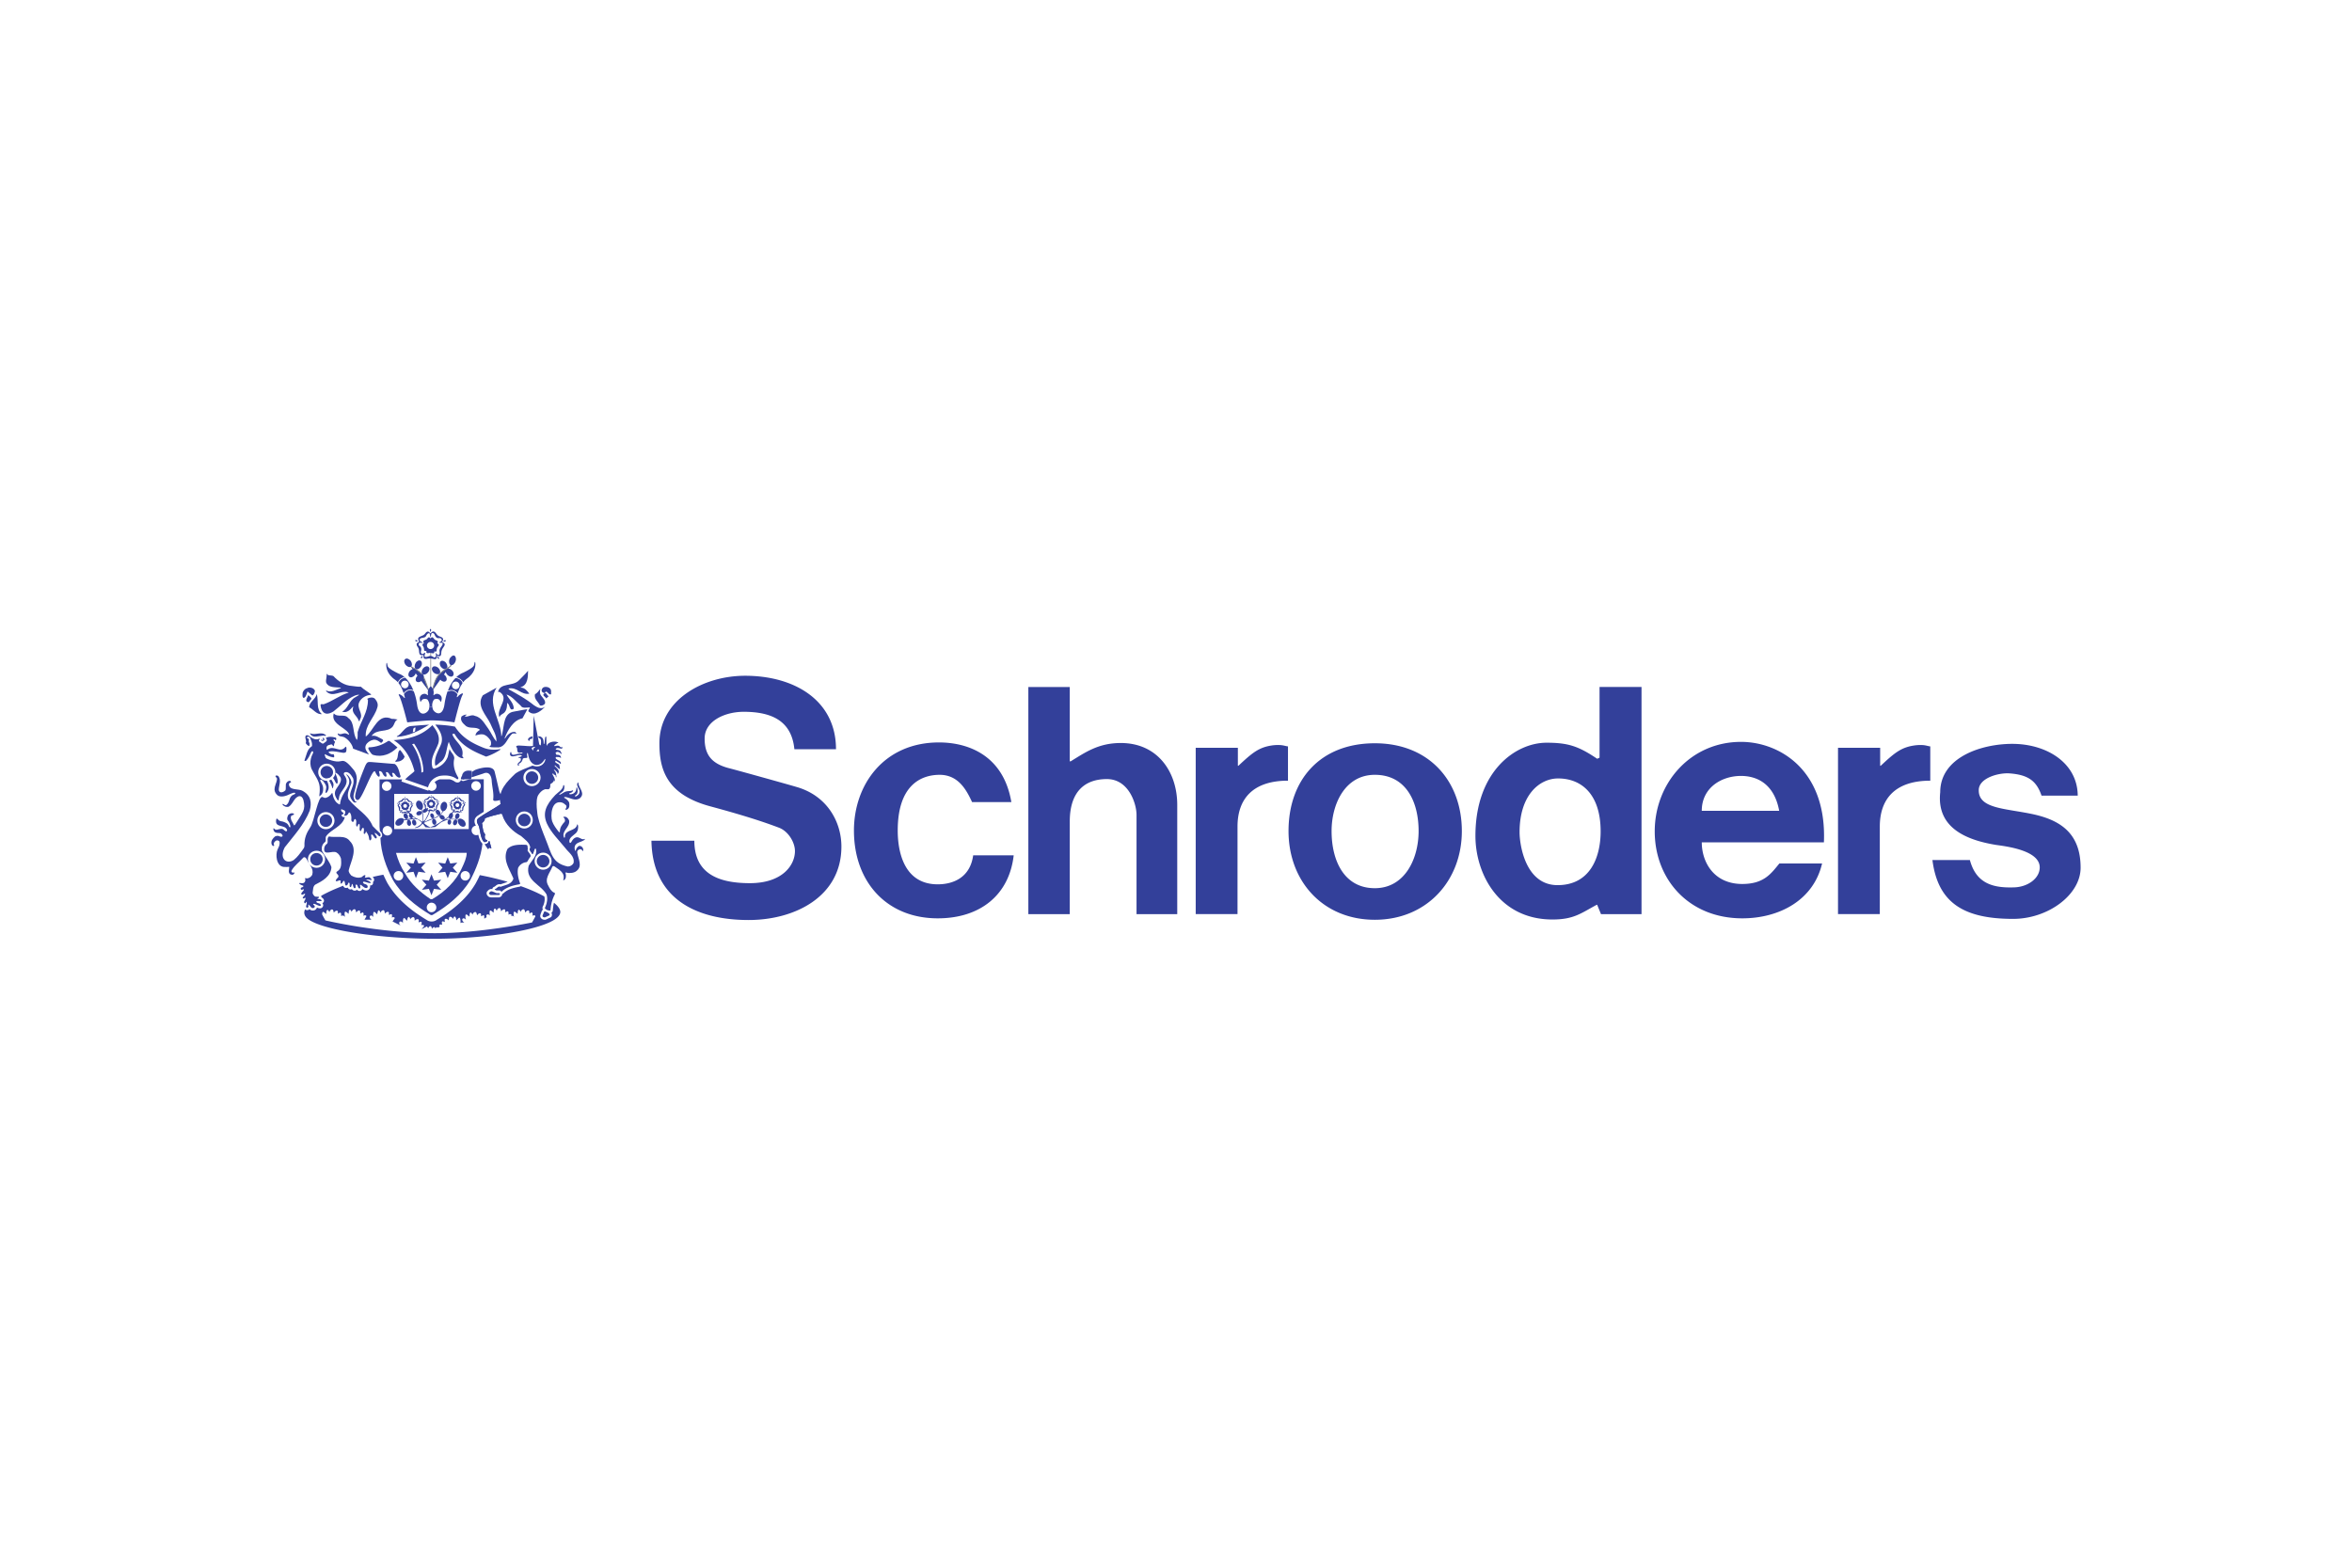<svg xmlns="http://www.w3.org/2000/svg" height="800" width="1200" viewBox="-25.015 -7.142 216.801 42.852"><path d="M38.988 19.525c0 3.033 2.201 3.916 5.12 3.916 3.002 0 4.153-1.662 4.153-2.959 0-.777-.584-1.814-1.469-2.154-1.5-.568-3.352-1.165-6.337-1.971-4.152-1.114-4.687-3.554-4.687-5.813 0-3.993 4.02-6.225 7.905-6.225 4.536 0 8.372 2.26 8.372 6.773h-3.836c-.25-2.597-2.068-3.451-4.67-3.451-1.75 0-3.602.854-3.602 2.463 0 1.508.65 2.308 2.201 2.725.35.08 5.12 1.403 6.254 1.737 2.852.809 4.152 3.242 4.152 5.502 0 4.59-4.252 6.77-8.555 6.77-4.804 0-8.873-1.945-8.956-7.313h3.955m25.6-3.56c-.516-1.111-1.267-2.536-3.035-2.514-1.784.022-3.818 1.063-3.818 5.136 0 2.154.684 4.96 3.686 4.96 1.4 0 2.985-.601 3.269-2.674h3.735c-.416 3.656-3.085 5.81-7.004 5.81-4.67 0-7.722-3.322-7.722-8.096 0-4.228 2.769-8.121 7.839-8.121 2.668 0 5.937 1.169 6.67 5.499h-3.62m5.187-10.609h3.818v6.851h.084c1.317-.803 2.535-1.688 4.619-1.688 3.387 0 5.204 2.65 5.204 5.71v10.067h-3.753v-9.161c0-.983-.7-3.291-2.734-3.291-1.969 0-3.42 1.088-3.42 3.916v8.536h-3.818v-20.94m23.983 13.283c0-4.748 2.936-8.096 7.955-8.096 5.037 0 8.021 3.531 8.021 8.096 0 4.567-3.219 8.176-8.021 8.176-4.787 0-7.955-3.557-7.955-8.176m11.99 0c0-2.696-1.15-5.188-4.035-5.188-2.752 0-3.986 2.699-3.986 5.188 0 2.751 1.168 5.265 3.986 5.265 2.752 0 4.035-2.694 4.035-5.265zm20.547 7.656h-3.735l-.351-.857h-.05c-1.45.777-2.101 1.352-4.069 1.352-4.937 0-7.104-4.208-7.104-7.707 0-5.968 3.702-8.591 6.554-8.591 1.985 0 2.936.312 4.67 1.48l.217-.101v-6.521h3.869v20.945m-7.739-2.673c3.02 0 3.97-2.594 3.97-4.954 0-3.45-1.784-4.882-3.919-4.882-1.701 0-3.553 1.506-3.553 4.959 0 1.088.5 4.877 3.502 4.877zm13.293-3.943c0 1.763 1.066 3.836 3.735 3.836 2.001 0 2.651-.957 3.419-1.891h3.936c-.783 3.376-3.936 5.059-7.354 5.059-4.937 0-8.072-3.604-8.072-8.016 0-4.436 3.286-8.253 7.955-8.253 3.485 0 7.922 2.543 7.639 9.265H131.85m7.136-2.908c-.467-2.539-2.101-3.217-3.519-3.217-1.801 0-3.618 1.089-3.618 3.217zm5.421-5.811h3.886v1.657h.051c1.301-1.214 1.917-1.737 3.252-1.892.834-.077 1 .077 1.316.106v3.162c-3.268 0-4.652 1.711-4.652 4.23v8.07h-3.853v-15.333m12.157 10.35c.602 2.26 2.269 2.571 4.037 2.52 1.301-.025 2.4-.831 2.4-1.843 0-1.585-3.135-1.945-4.035-2.073-2.519-.417-5.504-1.457-5.137-4.854 0-3.22 3.785-4.462 6.638-4.462 3.219 0 6.021 1.791 6.037 4.776h-3.335c-.468-1.38-1.252-1.923-2.936-2.052-.984-.08-2.885.414-2.852 1.58.016 1.714 2.534 1.637 5.103 2.205 2.519.571 4.286 1.82 4.286 4.908 0 2.488-2.984 4.719-6.221 4.719-4.553 0-6.938-1.477-7.438-5.425h3.453m-71.362-10.349h3.886v1.657h.05c1.301-1.214 1.918-1.737 3.235-1.892.834-.077 1.018.077 1.334.106v3.162c-3.269 0-4.652 1.711-4.652 4.23v8.07h-3.853v-15.333m-66.877 2.897l.1-.025v-.105l.033-.5.017-.14-.15-.012c-.167-.018-.584-.052-.734.374v.029c0-.008 0 .029-.067.151-.033.061-.066.151-.05.237l.8-.003a.584.584 0 00.051-.006m-4.519 8.156l.417.466-.668-.092-.233.594-.217-.588-.667.086.417-.466-.417-.466.667.086.217-.589.233.583.668-.08-.417.466m1.434 1.576l.417.466-.667-.091-.234.594-.234-.591-.65.088.417-.466-.417-.465.65.085.234-.59.234.586.667-.081-.417.465m1.484-1.573l.417.468-.65-.091-.234.594-.234-.591-.65.088.4-.468-.4-.466.65.086.234-.589.234.583.65-.08-.417.466m-.734-4.402c.133-.08.25-.16.317-.203.15-.1.517-.58.601-.654.083-.074-.067-.054-.067-.054s-.033.012-.25.309c-.351.454-.65.534-1.018.797-.233.177-.567.331-.8.423-.233.091-.05.071-.05.071l.384-.037s.5-.411.567-.448c.017-.006.033-.023.067-.034.184-.061.434-.206.734-.215.3-.009.684-.014.75.031.083.052.183.015.033-.025-.15-.037-.4-.06-.583-.06-.168-.001-.568.025-.685.099m-3.419-.423c.05.134.034.3-.066.34-.1.043-.234-.054-.284-.191-.067-.137-.033-.282.067-.322.1-.04.217.036.283.173m-.066.731c-.034-.146.033-.3.133-.32.1-.017.217.105.233.255.033.143-.033.279-.133.297-.1.019-.217-.086-.233-.232m1.434-1.782c.083.217.033.468-.117.528-.167.054-.367-.104-.45-.32-.083-.217-.017-.439.133-.5.15-.059.35.071.434.292m-.384.671c.15-.046.3-.009.334.092.033.097-.067.22-.217.269-.134.048-.284.002-.3-.095-.034-.1.05-.217.183-.266m.701.083c-.117.068-.25.068-.3-.006-.05-.08.017-.209.133-.274.1-.068.234-.06.284.018.05.076 0 .197-.117.262m1.934-.472c-.05.226-.233.414-.384.38-.167-.037-.25-.279-.2-.508.05-.229.217-.383.383-.349.168.035.251.249.201.477m-.667.401c.083.128.083.291-.017.346-.083.057-.234-.018-.3-.146-.083-.125-.083-.273.017-.328.084-.056.217.002.3.128" fill="#33409A"/><path d="M15.607 17.511c-.117-.104-.15-.261-.083-.332.083-.074.25-.034.367.066.1.1.133.239.05.313-.067.075-.217.053-.334-.047m-2.635.365c-.017-.148.033-.297.15-.306.1-.009.217.126.234.274.033.146-.034.277-.15.285-.101.01-.201-.104-.234-.253m.033-.705c.067.119.034.26-.05.297-.083.034-.2-.049-.25-.169-.05-.114-.017-.242.067-.277.083-.034.183.029.233.149m4.336.906c-.167-.172-.217-.426-.1-.534.117-.111.367-.043.534.126.15.171.183.399.066.511-.117.112-.35.065-.5-.103m-.584-.292c.05-.143.167-.248.267-.217s.133.194.1.334c-.05.144-.167.231-.267.197-.1-.031-.15-.174-.1-.314m.568-.462c-.05.14-.184.242-.284.208-.1-.037-.133-.197-.083-.337.05-.143.167-.223.267-.188s.149.176.1.317m-.601-.009c-.05.143-.184.24-.284.194-.1-.046-.117-.218-.066-.357.05-.143.167-.22.267-.174.1.043.133.194.083.337m-.484.485c.017-.129.1-.243.2-.231.083.012.15.14.134.271-.017.123-.1.22-.184.212-.099-.011-.166-.126-.15-.252m-1.417.015c-.033-.151.034-.298.133-.306.117-.012.217.12.25.271.017.148-.05.276-.15.285-.1.013-.217-.102-.233-.25m.15-.648c.05.114.033.257-.05.291-.083.037-.2-.046-.25-.163-.05-.12-.033-.242.05-.279.083-.038.2.03.25.151" fill="#33409A"/><path d="M13.655 18.117c-.117.083-.183.12-.25.137-.333.117-.15.114.083.055.2-.049.317-.229.483-.363.167-.131.534-.26.734-.346.2-.08.784-.239 1.067-.68.284-.439.117-.294.017-.131-.083.162-.15.263-.3.371-.167.105-.333.208-.517.282-.2.072-.417.138-.601.231-.3.154-.284.146-.167-.034.117-.183.284-.428.4-.822.1-.395-.033-.18-.033-.148 0 0-.1.396-.217.588-.083.154-.133.309-.267.412-.117.103-.117.134-.083-.043 0 0 .033-.432-.083-.837-.133-.406-.184-.378-.117-.2.083.174.167.688.15.997-.015.376-.299.531-.299.531m2.785-2.069c-.017-.009-.066-.04-.05-.058 0-.02.066-.011.066-.008.017.014.017.02.05.045.033.015.017.021 0 .015-.049-.005-.066.006-.066.006m1.118.797c.017.015.033.065 0 .074-.017.009-.05-.034-.05-.043-.017-.022 0-.025-.017-.068 0-.022 0-.025.017-.009.033.032.05.046.05.046m.283-.859c.017 0 .067 0 .083.02 0 .021-.05.052-.066.052-.017 0-.017-.009-.067-.009-.033 0-.033-.009 0-.018a.127.127 0 00.05-.045" fill="#33409A"/><path d="M16.557 16.02c-.017-.043-.083-.154.1-.229.2-.069.2-.111.234-.163.05-.049.117-.117.2-.043.067.068.05.065.1.009.067-.055.134-.074.217.022.067.095.1.151.234.194.133.04.167.135.117.203-.05.065-.017.046.05.1.067.055.067.101-.017.212-.084.111-.1.165-.1.309-.017.14-.083.171-.15.143-.067-.025-.067-.049-.067.022 0 .068-.033.146-.133.132-.1-.015-.2-.058-.317-.026-.117.029-.233.023-.233-.088 0-.108 0-.103-.067-.089-.083.015-.133-.031-.15-.143 0-.117-.017-.197-.067-.274-.067-.077-.067-.171 0-.206.099-.04.049-.085.049-.085m.067.091c-.067-.008-.1.123 0 .175.067.04.083.165.05.251-.034.095.033.16.1.126.134-.068.134-.108.083.083-.033.108.1.077.184.048.1-.04.15-.04.284.043.066.046.117-.068.1-.125-.05-.151-.034-.086.066-.006.05.04.133.017.1-.126-.017-.12.033-.186.1-.283.083-.097.083-.186.017-.183-.184 0-.167 0-.033-.071.066-.034.05-.183-.1-.16-.133.018-.184-.083-.233-.18-.034-.103-.134-.092-.15-.022-.033.18-.033.229-.066.011-.017-.091-.117-.068-.184.052-.05.092-.033.097-.217.129-.184.034-.1.134-.083.174-.001-.002.282.093-.018.064z" fill="#33409A"/><path d="M17.108 15.483c0-.015.033-.066.05-.063.017.003.033.063.017.072 0 .022 0 .02-.017.063-.017.025-.017.022-.017 0a.583.583 0 00-.033-.072m-.3.628c0-.025-.05-.091.066-.131.1-.04.1-.066.134-.095.017-.028.066-.068.1-.025.05.04.033.037.066.006s.083-.043.117.014c.05.055.067.089.15.111.066.023.1.077.066.117-.033.04-.017.029.017.058.05.031.05.06 0 .123-.05.065-.05.094-.066.177 0 .083-.033.1-.083.089-.033-.018-.033-.031-.033.009 0 .039-.017.082-.083.076-.05-.011-.117-.031-.184-.014-.066.017-.133.012-.133-.052 0-.063 0-.06-.033-.051-.05.008-.083-.018-.083-.086 0-.065-.017-.114-.05-.154-.033-.046-.033-.103 0-.12.065-.023.032-.052.032-.052m.35.314c.083 0 .167-.077.167-.174 0-.104-.083-.181-.167-.181-.1 0-.184.077-.184.181 0 .097.084.174.184.174zm-3.152-.485c-.017-.009-.05-.04-.05-.058 0-.017.067-.014.083-.009.017.015 0 .021.05.043.017.015.017.023-.017.021-.033-.009-.066.003-.066.003m1.134.794c0 .018.017.068 0 .077-.017.009-.066-.034-.066-.046 0-.022 0-.025-.017-.068 0-.025 0-.025.017-.009.032.034.066.046.066.046m.283-.86c.017 0 .066 0 .066.023 0 .02-.05.049-.066.049s-.017-.006-.067-.006c-.017 0-.017-.009 0-.021a.338.338 0 00.067-.045" fill="#33409A"/><path d="M14.139 15.912c-.017-.046-.1-.16.083-.229.2-.069.2-.114.25-.163.033-.052.1-.12.184-.046.083.074.05.065.117.009.05-.055.117-.074.2.025.083.092.1.151.233.194.133.037.184.134.117.203-.05.065-.017.048.05.1.067.055.083.098 0 .212-.083.108-.1.162-.117.306 0 .146-.066.171-.133.148-.067-.029-.083-.052-.083.017 0 .071-.017.148-.117.135-.117-.018-.217-.058-.333-.029-.117.035-.217.026-.217-.085 0-.108 0-.101-.083-.089-.083.018-.133-.028-.133-.146-.017-.114-.017-.197-.083-.271-.066-.077-.066-.175.017-.206.081-.04.048-.085.048-.085m.05.087c-.066-.006-.1.123 0 .178.067.04.083.165.05.248-.017.095.05.163.117.129.117-.069.117-.111.067.083-.017.105.117.077.183.045.1-.04.15-.04.284.043.066.049.117-.065.1-.125-.05-.149-.017-.086.066-.003.05.04.134.017.117-.126-.017-.123.017-.186.1-.283.067-.097.083-.186 0-.186-.167.003-.15 0-.017-.068.05-.034.034-.186-.117-.163-.117.018-.184-.083-.217-.18-.05-.103-.15-.089-.167-.022-.034.18-.034.23-.067.014-.017-.094-.117-.071-.167.052-.05.088-.05.094-.233.126-.183.034-.083.137-.066.177.001-.001.284.09-.033.061z" fill="#33409A"/><path d="M14.689 15.374c0-.015.017-.066.033-.063.016.003.034.061.034.068-.017.026-.017.023-.034.066 0 .022-.017.02-.017-.003.001-.039-.016-.068-.016-.068m-.3.628c-.017-.025-.066-.091.05-.131.117-.043.117-.069.133-.095.033-.031.067-.071.117-.028.033.043.033.037.05.006.034-.032.083-.043.134.014.033.055.05.089.133.114.083.021.1.077.067.114-.034.04-.017.029.033.061.033.028.033.057 0 .123-.05.065-.067.094-.067.177-.017.08-.05.1-.083.083-.05-.015-.05-.029-.05.014 0 .04-.017.083-.067.074-.066-.008-.133-.031-.2-.014s-.117.014-.117-.052c0-.063 0-.057-.05-.052-.05.009-.067-.017-.083-.082 0-.066 0-.114-.05-.157-.034-.046-.034-.101.017-.12.05-.023.033-.049.033-.049m.334.315c.1 0 .184-.08.184-.177 0-.101-.083-.181-.184-.181-.101 0-.183.08-.183.181 0 .097.083.177.183.177zm-1.418 1.162c-.117-.079-.117-.065-.184-.108-.15-.097-.617-.522-.7-.594-.083-.072.05-.055.05-.055s.167.063.317.255c.351.454.717.508 1.084.771.234.175.451.412.684.503.233.089.05.071.05.071l-.4-.037s-.367-.491-.434-.528c-.017-.006-.25-.183-.267-.191-.2-.06-.4-.054-.917.043-.3.052-.684-.017-.75.031-.066.049-.167.012-.033-.025.15-.04.417-.063.584-.063.183 0 .617-.146.733-.074l.183.001" fill="#33409A"/><path d="M11.638 17.556c.183-.134.45-.159.55-.028.083.132-.017.371-.2.509-.184.14-.417.143-.517.012-.1-.133-.017-.352.167-.493m-.034-1.436c0-.006-.05-.037-.033-.055 0-.017.067-.017.067-.008.017.011.017.017.05.046.033.011.017.017 0 .014a.245.245 0 00-.084.003m1.417-.06c.017-.003.067 0 .083.017 0 .021-.05.052-.066.052-.017 0-.017-.009-.067-.009-.033 0-.017-.006 0-.017.034-.018.05-.043.05-.043" fill="#33409A"/><path d="M11.737 16.091c-.017-.043-.1-.154.1-.226.2-.071.184-.114.234-.163.05-.049.117-.12.2-.043.067.068.05.063.1.006.05-.055.134-.071.217.022.067.098.1.154.234.194.133.043.167.138.117.203-.05.071-.017.049.05.103.067.055.067.098-.017.209-.083.114-.1.168-.1.309-.017.143-.083.174-.15.146-.067-.022-.067-.049-.067.022 0 .069-.033.146-.133.129-.1-.015-.2-.058-.317-.025-.117.031-.233.022-.233-.086 0-.108.017-.1-.067-.089-.083.015-.133-.028-.15-.146 0-.114-.017-.197-.067-.274-.067-.074-.067-.171 0-.202.1-.04.049-.089.049-.089m.067.094c-.067-.008-.1.12 0 .175.067.04.083.163.05.248-.034.098.05.163.1.126.134-.065.134-.108.083.086-.033.108.1.077.184.046.1-.037.15-.037.284.045.066.046.117-.068.1-.125-.05-.151-.034-.089.066-.009.05.043.133.017.1-.123-.017-.123.033-.188.1-.285.083-.095.083-.184.017-.184-.184.003-.167 0-.033-.068.067-.037.05-.183-.1-.16-.133.015-.184-.085-.233-.183-.034-.103-.15-.091-.15-.022-.033.18-.033.229-.066.014-.017-.094-.117-.071-.184.049-.05.095-.05.098-.217.132-.184.034-.1.131-.083.171-.001-.001.282.093-.018.067z" fill="#33409A"/><path d="M11.921 16.925c-.017.009-.05.046-.066.034-.017-.015 0-.068.017-.077.017-.015.017-.009.05-.043.017-.017.017-.009.017.012-.018.04-.018.074-.018.074m.4-1.3c0 .025 0 .028.017.003.017-.046.017-.04.017-.063.017-.012 0-.072-.017-.072-.033-.002-.05.049-.05.063 0 .001.017.026.033.069m-.333.56c0-.028-.05-.094.066-.134.1-.04.1-.065.134-.092.017-.031.066-.071.1-.025.05.037.033.034.066.006.034-.031.083-.043.117.014.05.052.067.086.15.109.066.022.1.079.066.119-.033.037-.017.026.017.055.05.034.05.06 0 .126-.05.063-.05.094-.066.177 0 .083-.033.1-.083.086-.033-.018-.033-.028-.033.012 0 .039-.017.082-.083.074-.05-.009-.117-.032-.184-.015-.066.018-.133.015-.133-.052 0-.063 0-.057-.033-.048-.05.005-.083-.021-.083-.086 0-.065-.017-.117-.05-.157-.033-.046-.033-.1 0-.12.065-.023.032-.049.032-.049m.35.317c.083 0 .167-.083.167-.18 0-.098-.083-.178-.167-.178-.1 0-.184.08-.184.178 0 .097.084.18.184.18zm-8.656-6.841c.417.123.918-.186 1.284.091.167.108-.017.126-.05.103-.1-.083-.717.132-1.034.061-.183-.041-.283-.209-.283-.209s-.134-.158.083-.046" fill="#33409A"/><path d="M18.942 17.283v-.009c.217-.151.434-.289.634-.408v-3.003h-1.301c-.066.021-.217.063-.217.061 0 .003-.2.065-.317.091-.1.021-.183 0-.233-.063-.017-.012-.017-.025-.017-.04-.033.074-.083.163-.184.217-.05.026-.167.063-.317-.003l-.033-.014-.033-.021c-.133-.103-.284-.177-.484-.226l-.934.003c-.134.043-.317.126-.467.269.1.08.184.209.184.352 0 .242-.2.442-.45.442-.1 0-.217-.046-.284-.12l.017.071-.083.023-.083-.031-2.352-.806.066-.197H9.97v4.368l.033.388c.034.043.067.077.1.106.083.091.133.248.1.371-.033.08-.083.134-.15.157v.017c.05 1.386.534 2.7 1.15 3.862.801 1.365 2.085 2.392 3.436 3.208.066.055.183.055.25.003 1.368-.816 2.652-1.84 3.452-3.202.533-1.017.984-2.151 1.117-3.345l-.017-.015-.017-.021c-.2-.214-.283-.502-.35-.791-.051.026-.117.04-.184.04-.25 0-.434-.2-.434-.442 0-.229.167-.414.401-.435l-.018-.02c-.083-.151-.25-.515.084-.829l.019-.008m-8.755-2.791c0-.24.2-.438.434-.438.25 0 .45.197.45.438 0 .245-.2.442-.45.442-.234 0-.434-.197-.434-.442zm.5 4.555c-.234 0-.434-.199-.434-.439 0-.246.2-.44.434-.44.25 0 .45.194.45.44 0 .24-.2.439-.45.439zm.634-3.836h6.871v3.239h-6.871zm.4 7.991c-.25 0-.45-.197-.45-.44s.2-.439.45-.439c.233 0 .434.196.434.439s-.201.44-.434.44zm3.035 2.919c-.234 0-.434-.2-.434-.439 0-.246.2-.443.434-.443.25 0 .45.197.45.443.001.238-.2.439-.45.439zm.067-1.203l-.15-.003c-.951-.643-1.785-1.371-2.352-2.38-.384-.577-.65-1.226-.834-1.886l6.521-.005c-.017.485-.233.939-.434 1.371-.533 1.23-1.6 2.234-2.751 2.903zm3.052-1.716c-.25 0-.434-.197-.434-.44s.183-.439.434-.439c.233 0 .434.196.434.439s-.201.44-.434.44zm.55-8.728c0-.242.2-.439.434-.439.25 0 .449.197.449.439 0 .243-.199.443-.449.443-.234 0-.434-.2-.434-.443z" fill="#33409A"/><path d="M14.489 13.869h-1.284l1.051.363c.067-.132.15-.252.233-.363m11.191-8.379c.15.138.1.341.1.537-.166.086-.283-.196-.449-.251-.051.028-.134.086-.15.123.05-.012.1.009.133.043.084.077.134.223.25.257l-.232.214c-.018-.148-.484-.297-.134-.485-.033-.009-.067-.02-.101-.031-.166-.065-.25-.2-.133-.392.116-.232.55-.189.716-.015m-.801.677c.168.22.434.468.334.733-.117.123-.267.203-.45.16-.167-.346-.567-.588-.467-1.034.2-.091.351-.319.5-.5-.05.176-.083.453.083.641" fill="#33409A"/><path d="M22.994 5.374c-.016.014-.016.02-.016.042.367-.022.633.329.801.558-.751.137-1.118-.632-1.902-.48v.074c.818.455 1.602.883 2.318 1.463.25.157.635.448 1.051.138-.3.303-.95.919-1.484.485-.199-.092.066-.263.066-.417-.25-.003-.699.131-.85-.163-.434-.368-.768-.849-1.301-1.028.184.397.666.769.666 1.309-.434.297-.299-.395-.616-.526 0 .271-.017.586-.184.801-.134.223-.45.236-.517.52-.351-.812.983-1.711.016-2.337l-.149-.006c.2-.88 1.368-.471 1.935-1.074.334-.351.533-.52.834-.877-.017.537 0 1.303-.668 1.518" fill="#33409A"/><path d="M20.76 5.418c-.967 1.506.418 2.939.434 4.488.066-.065.066-.212.101-.314.167-.731.116-1.828 1.05-1.968.334-.052 1.135-.227 1.252-.215l-.451.834c-.867.175-1.367 1.105-1.65 1.843l.033.025c.184-.306.5-.653.934-.616l.15.177c-.117-.028-.367-.1-.484.063-.399.395-.55 1.105-1.184 1.188-.3-.022-.617.031-.884-.065.233-.058.217-.38.149-.558-.166-.251-.383-.497-.699-.576-.25-.037-.484.034-.701.108.033-.269.217-.406.417-.525-.366-.357-1-.029-1.367-.423-.234-.203-.484-.472-.334-.812.15-.098.317-.206.5-.157-.067.057-.184.063-.184.163.317.06.601-.234.934-.055.617.132.9.769 1.234 1.197.25.365.434.813.733 1.165.034-.611-.351-1.125-.567-1.674-.366-.766-1.316-1.634-.684-2.591.401-.23.852-.47 1.268-.702m-7.872 3.535c-.65.054-.8.708-1.317.948v.052c1.117-.077 2.035-.549 2.969-1.126-.568.031-1.102.08-1.652.126m.133.556c.1-.126-.05-.429.284-.411-.1.129.067.438-.284.411zm-9.005-3.802c-.017.168-.1.363-.234.434l-.45-.374c-.067.151-.1.326-.184.463-.05.095-.35.36-.267-.349.05-.168.2-.362.383-.408.235-.14.652-.06.752.234m.65 2.151c-.5.046-.767-.422-1.184-.637.017-.525.6-.737.701-1.225.183.631-.084 1.431.483 1.862" fill="#33409A"/><path d="M3.682 6.476c-.166.125-.166.34-.333.263-.334-.101.067-.506.033-.638.15.114.35.264.3.375m2.035-2.129c.434.463 1.001.877 1.734.914.25.026.534.086.801.069.284.276.65.465.934.699v.052c-.434.012-.884.272-1.067.634-.333.601.434 1.089.033 1.66.017.057-.017.16-.1.111-.1-.475-.734-.694-.5-1.297l-.034-.027c-.25.282-.534.625-1 .468.55-.266.65-1.06 1.234-1.34l.35-.211c-.117-.037-.267.031-.4.065-.818.357-1.318.963-1.985 1.469-1.017.631-1.184-.386-1.184-.632.1-.108.2.009.317-.045.817-.289 1.451-.817 2.285-1.068-.701-.301-1.451.537-2.085-.118v-.074c.467.251.934-.104 1.368-.218l-.05-.046c-.484-.053-1.101.03-1.318-.467-.067-.277.117-.58.017-.854.133.274.433.148.65.256" fill="#33409A"/><path d="M9.553 6.447c.184.229.333.489.2.837-.267.923-1.134 1.589-1.051 2.642.767-.582 1.101-2.225 2.418-1.628.183-.018.367.037.517.057-.267.112-.284.417-.434.626-.483.626-1.484.18-1.968.886.384-.095.701.168 1 .314.167.117-.017.239-.117.334-.217-.166-.467-.363-.767-.28-.25.058-.534.24-.65.494-.133.349.117.603.3.854l-1.468-.543c-.066-.417-.483-.886-.834-1.063-.2-.092-.5-.018-.583-.283v-.07c.285.231.535-.115.835.045l.217.097c0-.151-.2-.346-.333-.442-.45-.389-1.334-.731-1.084-1.537.35.417 1 0 1.334.423.65.446.35 1.426.801 2.034.1-.237.05-.451.066-.729.3-1.046.951-1.819.951-2.968-.05-.028-.067-.063-.05-.117.199-.12.533-.163.7.017" fill="#33409A"/><path d="M10.887 10.332c.267.194.517.394.733.594l-.033.034c-.567.552-1.351.908-2.185.66-.15-.012-.3-.289-.351-.349-.033-.06-.066-.12-.1-.183-.05-.172.034-.183.117-.172.633-.043 1.167-.223 1.701-.588l.118.004m1.001.843c.117.131.284.402.383.574.017.011.034.025-.083.22-.3.294-.55.254-.601.266-.033.012-.083.02-.117.012-.033-.009-.117-.043.017-.12.25-.246.1-.675.317-.932 0-.012.033 0 .084-.02m3.702-6.476c-.167-.168-.217-.42-.1-.531.117-.111.367-.046.534.126.15.171.184.399.067.511-.117.111-.351.066-.501-.106m.634-.463c-.167-.171-.217-.423-.1-.534.117-.114.367-.043.534.126.167.169.184.397.067.512-.118.111-.334.065-.501-.104" fill="#33409A"/><path d="M16.107 3.142c.133.188.167.442.034.54-.134.1-.367.003-.517-.186-.134-.188-.134-.42-.017-.515.133-.099.367-.027.5.161" fill="#33409A"/><path stroke-width=".069" stroke="#888A8C" fill="#33409A" d="M14.689 6.079v-4.145"/><path d="M14.522 5.742c-.2-.565-.434-1.435-.867-1.78-.434-.345-.784-.422-.9-.603m2.068 2.365c.2-.702.284-1.271.867-1.745.584-.475.867-.417.884-.703" stroke-width=".09" stroke="#888A8C" fill="#33409A"/><path d="M16.974 2.999c-.083.22-.267.386-.434.331-.15-.052-.2-.303-.133-.525.083-.22.333-.42.467-.34.134.094.184.314.1.534m-4.136-.06c.133.186.167.44.033.537-.133.103-.367.006-.517-.183-.133-.186-.15-.417-.017-.515.134-.099.351-.028.501.161m.968.506c-.117.206-.333.331-.484.249-.15-.077-.15-.335-.033-.537.1-.206.317-.306.467-.227.133.083.166.312.05.515m-1.068.457c.15-.183.383-.277.517-.177.133.1.1.354-.034.54-.15.186-.367.254-.5.153-.133-.099-.116-.331.017-.516m1.701.111c-.15.18-.384.26-.517.154-.117-.105-.083-.359.066-.537.15-.18.384-.237.5-.131.135.109.101.337-.049.514" fill="#33409A"/><path d="M13.455 4.336c.15-.172.4-.24.517-.129.134.114.067.365-.083.534-.167.172-.384.217-.517.105-.117-.11-.083-.339.083-.51m1.918-.754c.167.154.25.397.134.523-.1.123-.351.08-.534-.071-.167-.154-.234-.38-.117-.503.1-.126.334-.101.517.051m-2.035-2.425c-.017-.012-.1-.068-.083-.1.017-.037.133-.029.15-.018.033.025.017.034.083.08.05.028.033.037 0 .031a.355.355 0 00-.15.007m2.102 1.47c.017.029.033.123 0 .138-.033.017-.117-.061-.117-.08-.017-.043 0-.046-.017-.126-.017-.046 0-.049.033-.014.034.063.101.082.101.082m.517-1.585c.033-.003.117 0 .133.034 0 .04-.083.095-.117.095s-.033-.015-.117-.015c-.05 0-.05-.015-.017-.028.085-.034.118-.086.118-.086" fill="#33409A"/><path d="M15.874 1.28c-.117-.098-.184-.058-.083-.184.1-.125.034-.303-.217-.377-.25-.077-.3-.183-.434-.359-.15-.178-.283-.143-.383-.04-.117.103-.067.114-.2-.015-.15-.14-.284-.011-.351.08-.083.092-.083.172-.45.3-.35.132-.2.34-.167.42 0 0 .083.083-.1.16-.133.058-.133.237-.017.377.117.141.133.292.15.506.017.211.1.294.25.269.15-.022.15-.043.15.163 0 .202.2.217.4.159.217-.054.417.018.6.046.2.029.233-.111.25-.239 0-.132 0-.086.134-.037.117.045.25-.009.25-.271.017-.261.067-.36.217-.568.15-.208.134-.291.001-.39m-.201.337c-.133.177-.217.3-.167.522.033.263-.117.306-.2.231-.184-.148-.217-.269-.133.012.033.105-.05.319-.2.231-.234-.154-.317-.154-.5-.08-.15.054-.4.111-.35-.089.1-.356.083-.279-.134-.151-.117.063-.25-.06-.2-.237.066-.157.033-.383-.1-.46-.184-.097-.117-.337.017-.322.55.049.033-.12.033-.12-.033-.071-.2-.26.15-.323.316-.06.316-.068.4-.236.117-.223.3-.266.317-.092.067.397.067.309.133-.025.017-.126.217-.148.3.04.067.183.184.365.4.334.284-.04.317.234.2.297-.233.129-.267.132.066.129.135-.001.102.162-.032.339z" fill="#33409A"/><path d="M13.922 2.639c-.017.025-.1.086-.133.065-.017-.022.017-.128.017-.14.033-.031.05-.02.117-.077.033-.034.033-.022.017.018-.034.075-.018.134-.018.134m.684-2.522c0-.028.034-.123.067-.117.033.006.066.111.05.129 0 .043-.017.04-.05.12 0 .046-.017.04-.033-.003 0-.078-.034-.129-.034-.129m.767 1.259c-.066-.06-.117-.034-.05-.108.05-.071.017-.174-.133-.217-.134-.046-.167-.106-.25-.206-.083-.105-.167-.086-.217-.025-.066.06-.033.065-.117-.009-.083-.08-.167-.006-.2.046-.05.054-.05.1-.267.174-.2.074-.117.194-.1.243 0 0 .05.049-.05.094-.083.035-.066.135-.017.218.067.08.083.168.1.291 0 .123.05.172.133.154.1-.012.083-.022.083.097 0 .117.117.123.25.092.117-.031.233.012.333.028.117.018.15-.065.15-.14 0-.077 0-.052.067-.022.083.028.15-.003.15-.157.017-.151.033-.206.133-.326.086-.121.069-.169.002-.227m-.7.481c-.184 0-.333-.146-.333-.329 0-.18.15-.328.333-.328.183 0 .333.148.333.328 0 .182-.15.329-.333.329zm.433 10.743c-.15-.788.333-1.391.567-2.065.184-.68-.2-1.251-.567-1.714.634.028 1.217.071 1.818.188.65 1.022 1.584 1.531 2.652 1.957.45.18 1.051.214 1.534.108l-.017.071c-.4.261-.867.497-1.301.629-1.117-.463-2.235-.945-2.919-2.111-.033-.014-.167.023-.2.043.267.734 1.134 1.083.917 2.02l.133.194c-.467.034-.8-.414-1.034-.777-.117-.22-.25-.471-.333-.736-.25.622-.2 1.494-.768 1.859-.165.111-.298.315-.482.334m10.941 12.647c-.051.203-.084.414-.1.632 0 .085-.018.22-.134.285.017.025.017.052.033.08.033.1.017.2-.033.285l-.05.049-.051.028-.4.189-.049.017h-.051c-.05.003-.25-.003-.35-.14-.067-.074-.101-.178-.067-.286.017-.091.05-.171.083-.237 0-.034.018-.063.033-.088l-.016.02c.033-.103.083-.16.133-.197-.017-.022-.017-.051-.033-.082-.017-.101 0-.203.084-.317l-.018.022c.117-.263.167-.574.101-.84-.584-.322-1.317-.651-2.169-.951-.066.037-.133.055-.166.058-.584.108-1.051.245-1.418.579-.033.043-.083.069-.133.086 0 .132-.084.252-.25.3l-.033.012h-.018l-.7.003c-.134-.009-.267-.034-.366-.194l.016.034c-.016-.028-.1-.12-.083-.251 0-.08.05-.154.116-.206l-.033.037c.15-.194.317-.211.451-.186v-.055c.016-.051.066-.134.199-.171.018-.012.051-.037.084-.065.083-.074.25-.206.467-.148.084-.035.184-.066.268-.095.133-.046.266-.086.383-.14-.801-.234-1.668-.446-2.568-.614-.1.245-.233.494-.367.745-.733 1.271-1.934 2.383-3.652 3.408l.066-.037c-.283.209-.667.209-.934.02-1.701-1.017-2.885-2.128-3.636-3.422-.134-.254-.25-.506-.367-.754-.333.063-.667.131-.984.208.033.037.067.071.083.092.1.163.033.28 0 .323a.676.676 0 01-.05.045v.018c.017.092 0 .183-.066.243-.067.048-.133.071-.217.068 0 .017.017.034.017.048.017.151-.05.294-.183.365-.066.04-.267.103-.534-.089-.033.095-.117.148-.184.169-.117.028-.233-.015-.316-.105-.034.037-.083.065-.134.079-.117.026-.25-.014-.333-.134-.05.022-.1.04-.167.031-.083-.014-.167-.071-.217-.174-.05.022-.1.037-.167.037-.1-.006-.2-.068-.25-.203-.784.3-1.484.617-2.035.932 0 .014.017.031.017.048.017.023.017.058.017.089.133.065.25.183.233.34-.017.092-.066.154-.15.194.033.04.05.08.066.126.034.111-.017.223-.1.291-.099.086-.266.083-.466-.012-.033.135-.15.24-.3.269-.15.026-.283-.022-.383-.119-.017.014-.034.028-.05.042-.117.072-.25.063-.367-.022-.033.1-.067.194-.067.286 0 .174.067.34.217.494 1.018 1.028 6.204 1.894 11.558 1.928 5.47.031 11.825-1.04 11.825-2.471-.001-.253-.201-.544-.585-.849m-1.751 1.328l-.134.252-.133.236s-4.87 1.029-9.173.989c-5.154-.043-9.874-1.178-9.874-1.178s-.3-.514-.3-.557c0-.312.117-.246.25-.134.117.105.117.159.133-.043 0-.126.083-.36.217-.141.117.184.067.086.1.026.05-.117.267-.286.333-.026.067.263.034.141.134.055.117-.086.283-.135.283.046 0 .217.017.159.1.103.083-.055.2-.08.2.105 0 .229 0 .166.05.141.067-.052.184 0 .184 0s.05.02.067.045c.117.106.033-.011.033-.051-.067-.475.083-.4.233-.277.117.103.117.16.134-.043 0-.126.066-.359.217-.14.1.183.05.085.083.022.067-.114.284-.285.351-.022.066.263.033.14.133.054.1-.088.267-.137.267.046.017.215.034.16.117.103.083-.054.2-.082.2.106-.017.229 0 .165.034.137.066-.052.317-.025.183.146l-.133.234h.65c-.284-.163-.167-.477.05-.357 0 0 .05.026.066.049.117.12.034-.006.034-.046-.017-.477.117-.394.25-.26.117.117.117.172.15-.028.017-.123.1-.354.217-.123.1.194.05.089.1.031.067-.108.3-.26.333.006.05.271.017.143.134.066.117-.078.283-.112.267.068 0 .217.017.162.1.114.083-.049.2-.066.184.122-.017.227 0 .166.033.141.083-.052.317 0 .167.16l-.15.22.767.386c-.283-.186-.133-.491.083-.349 0 0 .05.025.067.054.083.126.033-.002.033-.045.017-.478.15-.383.267-.237.1.126.1.183.15-.018.017-.122.133-.343.233-.1.083.194.033.092.083.034.083-.1.317-.234.35.037.017.274 0 .146.117.077.117-.069.284-.092.267.089-.034.214 0 .162.083.123.1-.04.217-.049.183.134-.05.226-.017.169.017.143.067-.04.317.029.15.175l-.167.208.417-.22c.033-.037.083-.04.133.052.1.148.05.068.083.017.05-.094.217-.231.284-.017.05.214.017.114.1.043.083-.069.217-.112.233.04l.1-.069c.066-.054.15.006.184.006l.15-.097c-.167-.146.083-.218.15-.172.05.023.067.08.034-.143-.034-.186.083-.177.167-.137.083.039.117.091.083-.12-.017-.181.15-.16.267-.092.117.065.1.194.134-.077.017-.269.25-.137.333-.034.05.055.017.16.083-.04.117-.24.217-.02.25.103.033.2.033.144.133.018.133-.143.25-.24.267.24.017.04-.05.223.033.097l.317-.018c-.3-.162-.217-.459.017-.359 0 0 .05.022.067.046.117.108.033-.009.033-.052-.067-.475.083-.402.217-.277.133.106.133.157.15-.04 0-.128.067-.362.2-.143.117.183.067.089.1.022.067-.113.284-.282.351-.022.066.263.033.143.133.055.101-.086.268-.135.268.045.016.215.033.157.116.106.083-.055.2-.08.184.103 0 .229.017.169.05.14.033-.025.117-.082.184-.111-.1-.143 0-.312.167-.237 0 0 .05.026.083.046.117.108.018-.006.018-.048-.051-.478.082-.406.232-.28.117.105.134.16.134-.04 0-.129.083-.363.217-.14.116.18.067.085.101.02.05-.114.267-.285.333-.02.067.263.034.14.134.054.117-.089.283-.137.283.043 0 .214.017.16.1.105.084-.051.201-.083.201.106 0 .229.016.165.049.137.067-.058.317-.028.184.146l.15-.017s.051.02.084.045c.1.106.016-.011.016-.051-.066-.475.084-.4.234-.277.117.103.117.16.133-.043 0-.126.066-.359.217-.14.101.183.051.085.084.022.066-.114.283-.285.35-.022.067.263.033.14.134.054.101-.088.267-.137.284.046 0 .215.016.16.1.103.083-.054.2-.082.2.106-.017.229 0 .165.033.137.066-.054.317-.027.183.144zm-6.555-13.075c.083-.271.3-.309.567-.283l-.034.497-.25.068s-.217.063-.317.086c-.1.023-.117-.022-.05-.174.068-.156.084-.194.084-.194m3.386 2.654c-.617.446-1.367.809-2.051 1.297-.201.186-.134.38-.033.574.217.297.166 1.183.533 1.6.066.043.15.029.217.009.066-.022.05-.02.083-.077.034-.037.05-.077 0-.092-.2-.022-.217-.223-.2-.394.051-.108.033-.148-.033-.206-.184-.282-.15-.654-.233-.968.134-.083.284-.243.267-.432.451-.188.918-.286 1.385-.406m-.953 2.531l.167.605s-.017.063-.067.023c-.199-.104-.183.022-.183.022s-.05.101-.083.012c-.084-.114-.15-.237-.234-.343-.05-.046-.016-.065.018-.065.133-.018.232-.086.3-.209.033-.173.082-.045.082-.045m.751-3.756c-.117.011-.384.085-.417-.086.083-.598-.1-1.163-.134-1.769-.033-.439-.25-.883-.784-.64-.116.04-1.083.349-1.083.349l.033-.497s.134-.086.284-.175c.149-.077 1.601-.585 1.817.129.15.603.268 1.131.4 1.688 0 0 .051.303.201.463.166.154.066.448.066.448l-.383.09" fill="#33409A"/><path d="M20.109 19.59l.167.605s-.017.063-.067.023c-.199-.104-.183.022-.183.022s-.05.101-.083.012c-.084-.114-.15-.237-.234-.343-.05-.046-.016-.065.018-.065.133-.018.232-.086.3-.209.033-.173.082-.045.082-.045m4.07-11.586l.55 2.828-.617.023.067-2.851m-.134 1.897c-.25.065-.399.191-.383.309.033.12.066.083.1.094.033.009.117 0 .066-.031-.033-.034-.033-.123.101-.123.2-.006.116-.249.116-.249m-3.952 14.54s-.083-.08 0-.131c.167-.212.3-.08.501-.018.232.14.366.015.467.114.033.068-.051.108-.084.123l-.7.003c-.101-.002-.134-.02-.184-.091m5.171 1.62c.149.051.467.197.366.346l-.417.188s-.25.006-.217-.163c.033-.105.084-.194.117-.294.033-.106.1-.092.151-.077m-1.835-6.156c.066 0 .2.02.183.171.018.112.034.212 0 .346.084.224.451.443.201.666l-.184.297s-.033.138-.234.135c-.266.063-.517.245-.65.514-.1.469.018.975.168 1.389.016.037.066.108-.117.134-.567.104-1.102.249-1.535.635-.016.022-.066.088-.1-.018-.1-.131-.383.009-.517-.114-.034-.02-.117-.08.017-.094.166-.077.25-.286.467-.184.4-.171.9-.205 1.117-.611.033-.045.1-.165.018-.26-.334-.806-.968-1.656-.501-2.622.399-.418 1.116-.407 1.667-.384m-9.006-5.305l-2.085-.726c.25-.286.601-.506.851-.757-.3-1.154-.867-2.194-1.918-2.862 1.401-.086 2.585-.4 3.569-1.38.367.463.734.997.551 1.68-.25.723-.801 1.368-.534 2.254l.117.091c.567-.159 1.034-.494 1.284-1.105l.167-.729c.1.329.517.586.417.957-.117.672.1 1.209.4 1.714-.017.055-.034.163-.133.117-.417-.328-1.018-.391-1.568-.303-.517.12-.951.472-1.101 1.049h-.017m-.417-1.434c.017-.257-.05-1.434-.851-2.585l-.184.049c.8 1.151.884 2.365.851 2.622zm-9.34-2.851c.083.037.05.089.117-.02.05-.023.117-.037.1-.126 0-.043-.034-.068-.067-.092-.067-.054-.117-.046-.083.018.017.043.033.08.033.117 0 .025 0 .054-.033.077-.033-.003-.05-.037-.066-.071-.017-.052-.05-.023-.05-.009-.017.017-.051.086.049.106m7.188 3.116c-.083-.371-.217-.819-.484-.977l-2.101-.173c-.367-.018-.434-.052-.633.38-.417 1.014-.884 2.26-.917 2.796-.017.166.2.583.5.072.45-.686 1.167-2.754 1.351-2.352.267.614.534.56.367.058-.067-.2.217-.135.3.054.184.429.5.466.334.015-.05-.166.183-.111.267.046.217.388.467.405.317.057-.083-.197.133-.177.267.04.216.333.632.379.432-.016M5.6 14.606c.034.108.067.125.083.017.067-.313.083-.352-.167-.739a.661.661 0 01-.2.088c.05.095.117.209.183.354.051.117.084.209.101.28m-.066-1.018c.1-.103.15-.231.15-.374 0-.319-.267-.577-.583-.577-.316 0-.567.258-.567.577 0 .306.233.558.534.574 0 0 .25-.034.333-.08-.001-.013-.001 0 .133-.12" fill="#33409A"/><path d="M3.232 12.124c.167-.178.333-.518.434-.757.05-.083.083-.089.117-.089.15.025.017.263.017.263s-.4.688-.083 1.392c.25.525.684 1.025.733 1.625.067.82-.217 1.097.2.68.05-.083.1-.194.117-.352.017-.282.017-.383-.2-.773-.2-.312.1-.258.283.025.2.286.25.383.184.657-.117.431.033.386.15.174.117-.191.167-.491-.05-.948v-.018c-.017 0-.017.003-.033.003-.434 0-.784-.354-.784-.791 0-.437.351-.791.784-.791.433 0 .8.354.8.791 0 .206-.083.386-.217.525.067.086.133.188.184.312.217.503.383.061.083-.611-.167-.371.217-.077.4.206.167.282 0 .583-.333 1.048-.333.469-.083.8.05 1.037.15.237.15-.123.167-.168.033-.197.05-.317.434-.849.384-.531.3-.877.083-1.18-.217-.3.083-.352.2-.332.333.061.517.483.583.574.184.592-.283 1.046-.283 1.623.033.148.083.266.167.374.184.24.2.249.367.223.05-.011.15-.083-.034-.083-.083-.031-.05-.111-.117-.196-.05-.106-.1-.271-.033-.497.15-.683.583-1.595-.1-2.328-.701-.857-.9-.734-1.117-.697-.467.134-1.284-.209-1.368-.297 0 0-.067-.151-.1-.271 0-.028 0-.126.1-.037.2.117.417.205.617.239.05.006.2.08.15-.151 0-.057-.033-.108-.067-.131-.183.052-.3-.046-.417-.14-.017-.023-.066-.089.067-.104.417-.077.834.074 1.217.114.05.003.267.04.317-.128.017-.101.034-.234.017-.343-.05-.126-.083-.106-.134-.021-.483.528-.984-.2-1.551.157-.05.022-.15.16-.15-.052v-.105c.034-.18.184-.217.334-.248.2-.101.25.091.25.091s.066.117.1-.011c.017-.089.017-.172.066-.255.1-.1-.017-.143-.017-.143-.133-.114-.117-.277.067-.135.017.021.066.123.1-.082.017-.12-.083-.123-.117-.135-.267-.065-.567-.103-.801.025-.1.018.034.138.034.138.033.08 0 .163-.05.203-.367.279-.25.26-.617.02-.117-.037-.017-.151-.017-.151s.117-.206-.066-.092c-.267.089-.484-.014-.684-.146-.25-.211-.367-.205-.4-.2-.15.021-.15.188-.117.314.017.08.05.175.05.26-.05.234-.033.141.033.234.033.061.083.111.15.146.15.086.133-.045.133-.045s.035-.065-.015-.088c-.017-.021.05-.034.033-.055-.05-.082-.117-.183-.083-.285.05-.105-.033-.163-.083-.188-.15-.031-.083-.129-.033-.157.033-.006.184-.003.233.097.083.212.2.435.184.672 0 .114-.017.117-.083.157-.383.263-.45.825-.6 1.208-.068.129.099.129.165.049" fill="#33409A"/><path d="M9.336 18.179c-.45-1.091-1.484-1.537-2.218-2.474-.217-.546.117-1 .267-1.514 0-.255-.133-.457-.267-.629-.233-.237-.283-.191-.083.043.534.859-.551 1.312-.701 2.499 0 .098-.05.101-.133.04-.35-.186-.5-.594-.567-.954-.017-.117-.05-.079-.083-.008-.117.162-.284.311-.467.368-.117.071-.25.003-.35-.043-.434-.229-.767 2.254-1.151 2.788-.333.494-.567 1.015-.534 1.708 0 .04-.017.163-.083.243-.267.371-.55.785-.901 1.06-.7.451-1.368-.16-.834-1.168.801-1.025 1.818-2.131 2.302-3.383.2-.705.133-1.414-.684-1.836-.334-.2-1.201 0-1.234-.592 0-.086.083-.14.167-.18.083-.031 0-.108-.05-.126-.033-.012-.066-.015-.117-.009-.167.063-.3.22-.284.409-.017.171.017.345-.033.457-.25.251-.601.273-.617-.058.017-.414.25-.865-.033-1.245-.117-.106-.417-.077-.184.137.034.063.083.021.034.254-.017.123-.067.234-.1.335-.15.428-.134.614-.017.819.05.083.117.157.183.218.3.233.834.057 1.134-.104.117-.04.2-.091.283-.111.25-.071.317.065.067.157-.483.174-.3.706-.684.969-.117.034-.184-.069-.267-.106-.083-.045-.117.08.034.16.167.117.283.12.45.098.317-.184.434-.549.65-.783.467-.454.667-.02.717.143.234.909-.033 1.135-.75 2.269-.033.052-.117.134-.133.031-.1-.248-.317-.445-.267-.754.017-.077.083-.114.15-.132.083-.011.2-.088.1-.154-.184-.068-.367-.008-.5.138-.066.154-.15.34-.033.509.233.248.333.808.117.571-.1-.314-.317-.383-.567-.472-.284-.052-.333-.071-.434-.175-.1-.125-.167-.137-.184-.022-.167.823.801.417 1 .96.017.132-.083.2-.267.028-.184-.223-.417-.091-.65-.049-.1.009-.167.009-.233-.06-.2-.2-.083.14-.083.14.083.2.267.226.45.229.167.003.25.029.3.12.184.203-.033.283-.217.183-.15-.063-.217-.054-.4.006-.217.184-.4.397-.333.7.017.049.05.103.083.148.133.103.184.003.15-.049-.083-.168.05-.328.184-.405.05-.022.083-.028.133-.02s.2.017.2.239c0 .215-.1.409-.2.614-.2.454-.117 1.525.584 1.591.217.018.317-.002.5-.008 0 .094-.033.231-.033.313-.033.215.05.352.167.392.217.08.267-.028.3-.063.067-.061.05-.154.034-.132-.034.023-.067.029-.083.029-.117-.006-.25-.052-.15-.237.267-.451.7-.74 1.067-1.16.05-.057.217-.06.334.206.183.46.65.797.483 1.374-.117.248-.417.386-.55.331-.1-.04-.133.012-.117.04.067.074.05.488-.35.411-.417-.074-.05.175.117.215.183.043.033.157-.067.18-.167.043-.1.291.067.2.167-.092.183.022-.017.214-.184.194-.083.334.133.2.217-.132.117.105-.034.24-.133.131-.017.231.117.122.117-.108.1.111-.017.263-.1.149.067.32.134.151.066-.168.117.023.05.215-.15.34.25.357.167.037-.05-.137.1-.031.25.177.15.209.5-.003.284-.171-.2-.169-.017-.194.35 0 .384.191.317-.138.083-.186-.233-.043-.384-.243.033-.203.417.04.184-.157.017-.188-.167-.031-.3.083-.083-.092.217-.174-.183-.103-.3-.137-.1-.063-.217-.206-.234-.34.05-.269.017-.583.234-.754.65-.332 1.451-.752 1.501-1.62-.2-.571-.601-1.006-.867-1.482-.067-.3 0-.598.233-.797.2-.089.033-.423.15-.577.467-.654 1.484-.868 1.718-1.748-.067-.023-.2.025-.25-.077-.017-.043-.1-.095-.034-.146.484-.188-.233-.217-.017-.537.083.126.233.066.3.175.117.151-.033.346-.067.439.167.046.334-.034.4-.211.1-.254.317.126.267.546-.034.236.2.331.233.146.083-.349.267-.095.217.202-.05.269.083.452.15.221.1-.289.217-.111.167.226-.033.3.117.396.167.177.067-.229.284-.312.217.172-.05.297.117.223.15.12.083-.218.033-.194.117-.04 0 0 .184.193.217.551.05.357.25.08.217-.071-.101-.531.133-.254.266-.043.134.217.317.069.183-.111-.333-.482-.033-.28.184-.049.217.226.267-.088.15-.217-.133-.128-.5-.474-.667-.654m-4.386 3.06c0 .438-.35.788-.784.788-.45 0-.801-.351-.801-.788 0-.435.351-.788.801-.788.434 0 .784.353.784.788zm.067-2.771c-.434 0-.784-.354-.784-.792 0-.434.351-.788.784-.788.45 0 .8.354.8.788 0 .438-.35.792-.8.792z" fill="#33409A"/><path d="M3.582 21.239c0 .32.25.58.584.58.317 0 .567-.26.567-.58 0-.32-.25-.577-.567-.577-.334 0-.584.256-.584.577m1.435-4.14c-.317 0-.567.261-.567.577 0 .32.25.58.567.58.333 0 .583-.26.583-.58 0-.316-.25-.577-.583-.577m3.969 5.788c-.083.02-.117.006-.184.022-.133.046-.217.015-.184-.025.117-.16.034-.317-.283-.006-.333.129-.684.028-.967-.14-.1-.126-.284-.3-.233-.518.2-.813.85-1.922.1-2.656-.434-.608-1.317-.286-1.935-.429-.267.234.05.597-.267.746-.117.122-.167.254-.167.414-.033.64.768.103 1.134.316.217.12.35.352.417.571.033.418.066.943-.333 1.16-.3.186.2.283.083.537-.4.414-.2.408-.05.363.167-.104.3-.077.267.063-.034.143.033.306.183.04.15-.263.2-.049.233.194.034.242.234.068.25-.009.05-.217.183-.175.167.074-.033.243.117.229.15.137.066-.316.1-.303.183.009.067.257.25.157.217.009-.05-.269.134-.249.2-.009.067.237.284.266.217-.025-.083-.291.184-.04.25.02.467.403.634-.134.183-.223-.183-.04-.317-.322.1-.177.734.254.417-.095.05-.194-.1-.028.1-.092.35-.009.302.094-.031-.272-.131-.255m15.026-9.756c-.316 0-.566.261-.566.58 0 .317.25.577.566.577.317 0 .584-.26.584-.577 0-.319-.267-.58-.584-.58m1.035 7.705c-.317 0-.584.26-.584.579 0 .317.267.58.584.58.316 0 .583-.263.583-.58 0-.319-.267-.579-.583-.579" fill="#33409A"/><path d="M28.898 19.408c.018-.034 0-.058-.033-.043-.267.135-.483-.243-.801-.14-.184.06-.3.214-.383.365-.117.229-.217.157-.217-.049.033-.322.35-.477.584-.696.25-.203.25-.605.217-.731-.034-.138-.101-.101-.101.006-.167.505-.95.383-1.101.914-.018.074.05.211-.084.217-.283-.626.567-.937.467-1.577-.049-.131-.149-.285-.3-.343-.083-.028-.366-.025-.167.092.066.077.117.209.066.346-.25.263-.467.557-.449.92 0 .054-.067.074-.101.028-.233-.294-.483-.62-.617-.988-.149-.475-.101-1.971.901-1.723.133.046.266.14.383.254.066.092.033.2-.017.289-.066.091-.05.18.116.1.234-.117.234-.417.184-.651-.083-.168-.232-.309-.416-.405-.084-.043-.033-.108.033-.1.45.037.884.42 1.351.137.567-.463-.067-.923-.116-1.402 0-.157-.084-.034-.101.025-.067.24.149.445.2.669.05.279-.15.405-.2.442-.2.171-.333.054-.067-.103.135-.132.101-.363.084-.534-.033-.126-.117-.166-.1 0-.051.511-.518.537-.617.514-.033-.006-.084-.068 0-.091.1-.023.217-.083.283-.166.066-.063.033-.148-.066-.074-.167.065-.384.02-.584.088-.184.063-.367.221-.533.28-.051.018-.084-.022-.051-.049.101-.079.2-.154.301-.236.184-.144.166-.446.15-.54-.051-.108-.101-.052-.101.028-.05.343-.467.583-.718.825-.916.966-1.184 1.703-.783 2.631.383.846 1.084 1.506 1.685 2.252.317.431.917.782.767 1.414-.116.188-.316.308-.533.303-1.435-.309-1.484-1.175-2.051-2.563-.268-.672-.534-1.34-.701-2.043 0 0-.283-1.511.051-2.002.316-.483.65-.521.65-.521.082-.009.299.04.35-.031.066-.068.1-.169.1-.274-.016-.111-.033-.171.15-.257.084-.065.167-.143.15-.271.05.025.017.083.017.117 0 0 .267.006-.067-.56-.133-.181-.016-.175.033-.151.034.168.184.037.217.211 0 .206.101.138.051-.043-.017-.18-.051-.365-.2-.479-.05-.049-.017-.083.067-.031.1.105.25.196.25.325-.018.1.05.021.083-.043.116-.257-.15-.451-.317-.617-.066-.063-.033-.103.018-.088.083.114.232.197.333.3.033.037.134.057.101-.037-.084-.5-.067-.277-.4-.537-.084-.049-.018-.157.033-.154.1.1.267.146.367.24.083.148.1-.023.083-.074-.083-.188-.351-.218-.468-.386 0 0-.033-.104.034-.132.116.025.267-.028.384.055.017.02.05.077.066 0-.033-.231-.233-.26-.367-.252-.033 0-.066.006-.083-.051-.034-.069-.101-.141.017-.191.167-.083.316.028.434.146.05.063.05.003.05-.026-.017-.054-.033-.103-.066-.148-.067-.168-.2-.165-.267-.171-.066-.009-.117-.015-.184-.037 0-.006-.066-.043.017-.095.134-.131.351.012.517.009.051-.022.051-.068.051-.114.033-.126-.033-.034-.033-.034s-.051.074-.184-.04c-.134-.157-.351-.068-.467-.052-.051.032-.084-.051-.018-.097.084-.063.167-.143.25-.177.184-.006.033-.086-.05-.109-.283-.088-.833.012-.934.372-.034-.138-.034-.58-.034-.758-.016-.177-.066-.148-.116-.002-.033.171-.033.356-.066.531-.017.054-.05.071-.067.011-.016-.143.067-.628-.467-.688 0 0-.083.132.084.191.267.095.066.737.133.611 0 .021-.033.061-.083.026-.149-.123-.284-.166-.417-.209l.017.22c-.45.169-.983.035-1.484.029-.333-.023-.366.114-.267.171.1.123-.017.36.15.472.1.063.25-.023.35.014.1.032.018.083-.05.077-.267-.022-.483.095-.718.117-.183.023-.217-.114-.217-.114l-.016-.1s-.033-.111-.066-.015c-.018.029-.034.052-.034.08-.05.166.017.372.417.271.217-.054.434-.148.617-.065.033.012.05.074 0 .089-.384.105-.217.168-.217.168s.166-.077.15.043c.116.271-.301.32-.283.56 0 .052.049.071.049.071s.184.032.067-.051c-.034-.028-.017-.117.083-.157.167-.08.234-.231.283-.423.084-.06.201-.065.301-.065.133.006.117-.058.117-.086-.018-.126-.051-.229-.018-.337.018-.026.051-.074.067 0 .066.434.217.914.667 1.054.45.077.7-.211.884-.503.017-.071.067-.04.05.04-.017.163-.133.323-.25.429-.217.197-.551.229-.834.138-.083-.061-.166.002-.217.022-.483.211-1.018.374-1.451.683-.733.706-1.668 1.563-1.367 2.819-.617.446-1.367.809-2.051 1.297-.201.186-.134.38-.033.574.217.297.166 1.183.533 1.6.066.043.15.029.217.009.066-.022.05-.02.083-.077.034-.037.05-.077 0-.092-.2-.022-.217-.223-.2-.394.051-.108.033-.148-.033-.206-.184-.282-.15-.654-.233-.968.134-.083.284-.243.267-.432.451-.188.918-.286 1.385-.406.117-.025.233-.002.233.144.283.851.968 1.482 1.718 1.891.316.292.783.58.851 1.063-.167.197.017.354.116.506.018.095.117.183.167 0 .05-.097.067-.223.116-.337.018-.055.117-.143.135.018.116.573-.435 1.036-.685 1.496-.333 1.363 1.118 1.706 1.651 2.643.117.363.05.783-.1 1.12-.117.174 0 .205.016.226.084.065.15.131.4.137.051.031.051-.043.051-.117.033-.448.149-.862.316-1.229.05-.091.184-.285-.017-.319-.233-.114-.4-.405-.501-.62-.4-.651.15-1.186.367-1.751.018-.046.117-.108.217-.021.268.187.551.341.734.632.1.137.116.346.083.52-.05.083-.05.187.101.055.083-.083.116-.191.116-.317 0-.028.017-.123-.033-.274-.017-.063.033-.103.116-.051.25.077.718.022.918-.178.533-.423.15-1.076.05-1.628-.017-.049-.017-.157.033-.229.2-.211.384-.103.4-.049.05.106.101.098.116.052.033-.291-.217-.488-.416-.426-.134.101-.234.223-.268.386 0 .097-.066.077-.083-.009-.017-.054-.017-.12-.033-.168-.015-.612.701-.526.951-.82m-4.736-8.228c-.133.035-.117-.114-.184-.18.101-.097.217-.131.351-.117-.067.098-.25.146-.167.297zm.5.11l-.232-.003.166-.197c.033.062.117.114.066.2zm-1.35 7.118c-.434 0-.784-.354-.784-.788 0-.435.351-.789.784-.789.433 0 .784.354.784.789 0 .433-.351.788-.784.788zm.7-3.908c-.434 0-.783-.354-.783-.789 0-.437.35-.791.783-.791.433 0 .801.354.801.791-.001.435-.368.789-.801.789zm1.035 7.705c-.434 0-.785-.354-.785-.789 0-.434.352-.788.785-.788.433 0 .783.354.783.788 0 .434-.35.789-.783.789z" fill="#33409A"/><path d="M23.312 17.04c-.317 0-.583.26-.583.58 0 .316.266.577.583.577.317 0 .584-.261.584-.577-.001-.321-.267-.58-.584-.58M11.871 4.613c.05-.037.25-.165.4-.18-.3-.257-.55-.314-.55-.314-1.034-.502-1-.674-1.017-.754-.05-.354-.1-.274-.117-.052 0 .144 0 .826.851 1.4.066.054.15.123.217.2.032-.075.166-.254.216-.3" fill="#33409A"/><path d="M13.021 5.627s.034.009.067.022c-.233-.568-.517-.934-.75-1.159v.014l-.05-.003c-.1 0-.284.111-.367.172-.05.04-.184.214-.2.26l.017.012-.033.025c.25.3.4.697.484.957.065-.095.366-.454.832-.3m-1.067-.505c0-.194.15-.352.351-.352.201 0 .35.157.35.352 0 .195-.15.352-.35.352-.184-.001-.351-.158-.351-.352zm6.855-1.891c-.017-.221-.066-.303-.117.057-.016.074.018.249-1.017.751 0 0-.3.086-.634.418.15.017.317.116.384.162.033.023.217.186.25.3.083-.111.184-.211.283-.285.851-.575.851-1.26.851-1.403" fill="#33409A"/><path d="M16.34 5.673c.467-.169.768.18.834.274.067-.229.217-.629.45-.952l-.033-.011.017-.031c.017-.04-.133-.218-.217-.274-.066-.043-.233-.146-.383-.151h-.034v-.003c-.25.248-.5.62-.7 1.159l.017.009c0-.006.033-.012.049-.02m.651-.82c.2 0 .351.16.351.354 0 .194-.15.352-.351.352-.183 0-.35-.157-.35-.352 0-.195.15-.354.35-.354z" fill="#33409A"/><path d="M17.241 6.178c-.083.109-.2.218-.117-.048 0 0 .017-.037.033-.092l-.017-.031c-.017-.018-.3-.438-.767-.263-.083.025-.117.031-.134.014-.117.332-.217.729-.283 1.2-.184 1.285-.984.771-1.084.408 0 0-.034-.154-.034-.177h-.283s.017.031-.034.22c0 .012 0 .026-.017.037-.117.323-.884.789-1.067-.414-.066-.514-.183-.939-.317-1.288v.012l-.033-.023a.281.281 0 00-.083-.034v-.003c-.483-.157-.75.274-.767.291l-.016.032c.033.108.05.183.05.188.1.263-.033.157-.117.048-.083-.108-.567-.417-.367-.071.2.349.667 2.131.734 2.432 0 0 1.751-.181 2.185-.181 1.067-.006 2.168.184 2.168.181.083-.303.534-2.16.734-2.509.2-.349-.283-.037-.367.071" fill="#33409A"/><path d="M14.839 7.19c-.066-.28.05-.537.134-.657.083-.108.4-.108.483-.017.067.063.1.097.133.159.017.069.034.074.067 0 .017-.065.083-.294.017-.423-.066-.128-.133-.191-.25-.233-.1-.046-.2-.049-.284-.015-.084.034-.15.097-.184.105-.016.01-.032.015-.016-.025 0-.037.05-.254 0-.405-.017-.066-.05-.169-.117-.246-.066-.074-.05-.068-.083-.105-.017-.018-.033-.029-.05-.031-.017.002-.033.014-.05.031-.034.034-.017.031-.083.105-.067.077-.1.18-.117.246-.05.151 0 .368 0 .405.017.04 0 .034-.017.025-.034-.009-.1-.071-.184-.105-.084-.034-.184-.031-.3.015-.1.042-.167.105-.233.233-.067.129 0 .357.017.423.033.074.05.069.067 0 .033-.063.066-.097.133-.159.083-.092.4-.092.483.017.083.12.217.377.15.657h.284" fill="#33409A"/></svg>